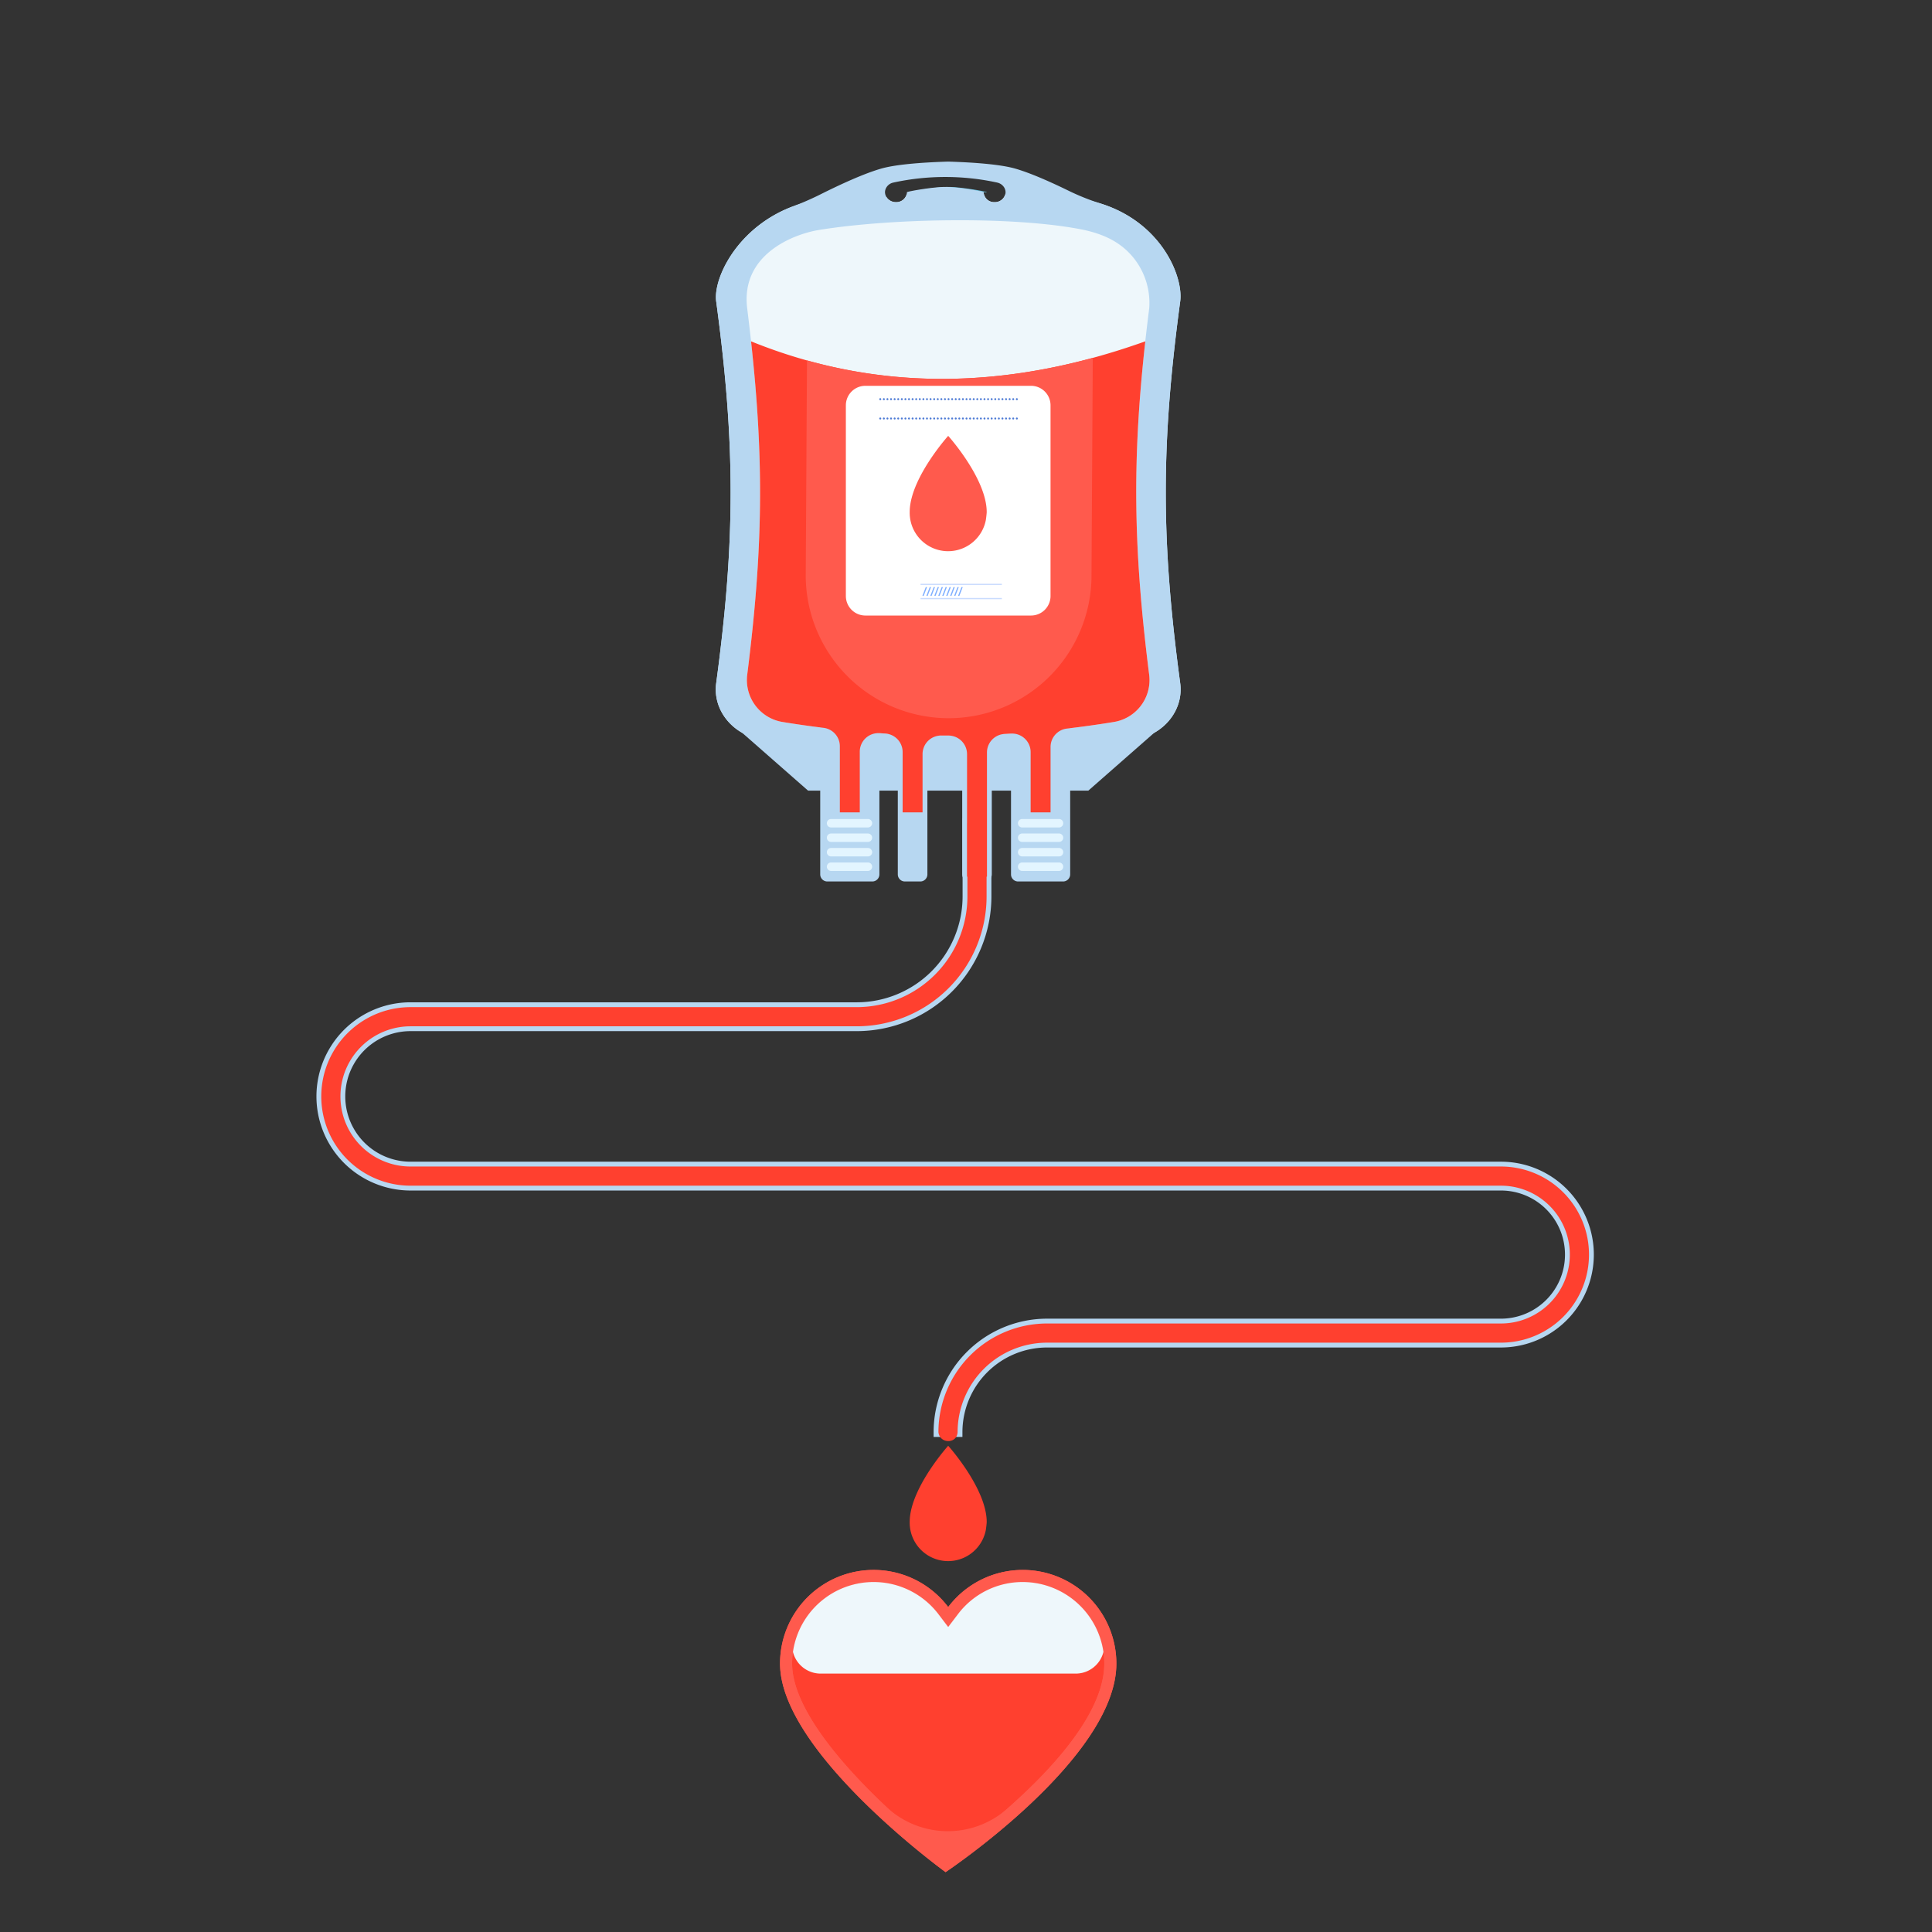 <svg xmlns="http://www.w3.org/2000/svg" data-name="Layer 2" viewBox="0 0 800 800"><rect x="0" y="0" width="800" height="800" fill="#333333" stroke="none"/><path fill="#b7d7f1" d="M386.585,595v-2a47.022,47.022,0,0,1,46.969-46.969H621.5a26.531,26.531,0,1,0,0-53.062H170a38.969,38.969,0,0,1,0-77.938H354.777A43.858,43.858,0,0,0,398.585,371.223V338.881h11.937v32.342a55.809,55.809,0,0,1-55.746,55.746H170a27.031,27.031,0,0,0,0,54.062H621.5a38.469,38.469,0,1,1,0,76.938H433.554A35.071,35.071,0,0,0,398.522,593v2Z"/><path fill="#ff5a4d" d="M462.262,688.859a38.744,38.744,0,0,0-69.633-23.423,38.744,38.744,0,0,0-69.633,23.423c0,36.643,68.552,86.352,68.552,86.352S462.262,728.073,462.262,688.859Z"/><path fill="#ff402f" d="M417.101,748.934a37.219,37.219,0,0,1-50.045-.699c-19.125-17.96-39.06-41.369-39.06-59.377a33.745,33.745,0,0,1,60.653-20.396l3.98,5.234,3.98-5.234a33.745,33.745,0,0,1,60.653,20.396C457.263,709.11,435.949,732.346,417.101,748.934Z"/><path fill="#ff5a4d" d="M423.483,650.08a38.675,38.675,0,0,0-30.854,15.356,38.744,38.744,0,0,0-69.633,23.423c0,36.643,68.553,86.352,68.553,86.352s70.714-47.139,70.714-86.352A38.779,38.779,0,0,0,423.483,650.08ZM391.645,769.061c-20.123-15.191-63.649-53.592-63.649-80.202a33.745,33.745,0,0,1,60.653-20.396l3.98,5.234,3.98-5.234a33.745,33.745,0,0,1,60.653,20.396C457.263,720.68,404.64,759.87,391.645,769.061Z"/><path fill="#d3f2ff" d="M488.697,282.885c-7.97-59.04-7.97-99.039,0-158.079,1.508-11.171-9.568-37.242-41.066-42.446-3.682-.608-7.102-1.161-10.332-1.669.849,1.668-.034,3.947-2.746,3.947-11.29,0-22.537-.233-33.821-.509-10.692-.261-21.338.482-32.018.631a3.238,3.238,0,0,1-1.161.029l-.085-.012c-.305.003-.61.011-.915.012a3.175,3.175,0,0,1-1.566-.374,98.235,98.235,0,0,0-13.101-1.288,2.75,2.75,0,0,1-2.795-1.931c-2.599.357-5.316.731-8.195,1.124-31.767,4.338-45.855,31.222-44.335,42.488,7.97,59.039,7.97,99.038-0,158.078-1.508,11.171,6.826,21.534,19.066,23.406a506.545,506.545,0,0,0,154.003,0C481.871,304.42,490.205,294.057,488.697,282.885Z"/><path fill="#6bbedb" d="M397.432,79.25c3.601,0,7.268.144,11.142.423-.001-.027-.009-.052-.009-.079,0-.292-10.528-2.185-15.875-2.185s-15.875,1.893-15.875,2.185a3.735,3.735,0,0,1-.131.943A186.263,186.263,0,0,1,397.432,79.25Z"/><path fill="#eef7fb" d="M485.719,283.216c-8.011-59.342-8.011-99.398,0-158.739,1.242-9.204-8.424-34.45-38.626-39.44-12.438-2.055-22.29-3.563-30.836-4.525a4.463,4.463,0,0,1-4.419,3.2,4.35,4.35,0,0,1-4.533-4.038c-3.874-.278-7.541-.423-11.142-.423a186.261,186.261,0,0,0-20.748,1.287,4.465,4.465,0,0,1-4.411,3.175,4.603,4.603,0,0,1-3.981-2.174c-5.353.681-11.364,1.507-18.361,2.468l-7.318,1.003c-30.062,4.106-43.103,29.849-41.804,39.469,8.01,59.341,8.01,99.397,0,158.738-1.325,9.81,5.961,18.768,16.587,20.393a507.783,507.783,0,0,0,76.502,5.849,507.794,507.794,0,0,0,76.503-5.849C479.757,301.985,487.043,293.027,485.719,283.216Z"/><path fill="#b7d7f1" d="M488.697,282.889c-7.971-59.042-7.971-99.041-.001-158.082,1.371-10.158-7.667-32.628-32.997-40.534a98.486,98.486,0,0,1-13.692-5.525c-7.715-3.752-15.423-7.111-21.378-8.863-5.978-1.758-16.498-2.615-28-2.972-11.502.357-22.022,1.215-28,2.972-6.989,2.055-16.391,6.326-25.387,10.845a122.791,122.791,0,0,1-11.286,4.881,53.352,53.352,0,0,0-17.243,10.678l-.003.002.002-.001c-10.476,9.7-15.052,21.847-14.151,28.519,7.97,59.04,7.97,99.04-.001,158.081-1.128,8.355,3.284,16.252,10.698,20.491l27.346,24.001h5.032v34.685A2.935,2.935,0,0,0,342.572,365h18.631a2.935,2.935,0,0,0,2.935-2.935V327.381h7.625v34.685A2.935,2.935,0,0,0,374.697,365h6.381a2.935,2.935,0,0,0,2.935-2.935V327.381h14.416v34.685A2.935,2.935,0,0,0,401.364,365h6.381a2.935,2.935,0,0,0,2.935-2.935V327.381h7.958v34.685A2.935,2.935,0,0,0,421.572,365h18.631a2.935,2.935,0,0,0,2.935-2.935V327.381h7.516l27.346-24.001C485.413,299.14,489.825,291.244,488.697,282.889ZM366.538,78.855a4.321,4.321,0,0,1,3.408-3.255l-.003-.01c.046-.01.092-.018.137-.028l.013-.003a101.222,101.222,0,0,1,42.653,0l.013.003c.046.01.092.018.138.028l-.003.01a4.501,4.501,0,0,1,2.974,2.123,4.005,4.005,0,0,1,.309.704c.035.106.068.212.094.321.019.077.035.155.049.234a3.169,3.169,0,0,1-.017,1.296c-.015.078-.027.158-.046.235a4.463,4.463,0,0,1-4.419,3.2,4.345,4.345,0,0,1-4.542-4.118c0-.292-10.528-2.185-15.875-2.185-5.347,0-15.875,1.893-15.875,2.185a4.345,4.345,0,0,1-4.542,4.118,4.602,4.602,0,0,1-3.981-2.174,4.19,4.19,0,0,1-.329-.707c-.032-.091-.069-.179-.093-.273-.026-.091-.043-.184-.062-.277a3.372,3.372,0,0,1-.001-1.427Zm-27.443,16.372c28.846-4.716,78.67-5.841,107.828-.405,10.893,2.031,17.148,5.913,21.646,10.979a29.769,29.769,0,0,1,7.292,21.89c-7.162,56.746-7.162,95.05,0,151.796a17.591,17.591,0,0,1-14.83,19.501q-8.919,1.459-17.893,2.532v-3.704a2.935,2.935,0,0,0-2.935-2.935H421.572a2.935,2.935,0,0,0-2.935,2.935v5.947q-3.981.248-7.958.416v-6.362a2.935,2.935,0,0,0-2.935-2.935h-6.381a2.935,2.935,0,0,0-2.935,2.935v6.705c-1.934.027-3.87.06-5.8.06q-4.301,0-8.617-.091v-6.674a2.935,2.935,0,0,0-2.935-2.935h-6.381a2.935,2.935,0,0,0-2.935,2.935v6.218q-3.811-.191-7.625-.449v-5.769a2.935,2.935,0,0,0-2.935-2.935H342.572a2.935,2.935,0,0,0-2.935,2.935v3.391q-7.721-.976-15.409-2.219a17.59,17.59,0,0,1-14.83-19.501c7.162-56.746,7.05-95.038,0-151.795C306.629,105.396,328.485,96.961,339.096,95.226Z"/><path fill="#ff402f" d="M475.86,279.486c-6.572-52.069-7.109-88.621-1.62-138.131l-.001-.014c-57.216,20.464-111.376,21.014-163.244,0l-0.0.008c5.418,49.521,4.976,86.065-1.596,138.137a17.59,17.59,0,0,0,14.83,19.501q8.371,1.369,16.792,2.393a7.671,7.671,0,0,1,6.742,7.616v27.386h8.25V311.251a7.686,7.686,0,0,1,8.231-7.657q1.156.079,2.311.151a7.678,7.678,0,0,1,7.208,7.659v24.975h8.25V312.244a7.668,7.668,0,0,1,7.722-7.676q1.448.013,2.895.013h.078a7.694,7.694,0,0,1,7.723,7.679v50.741h8.25V311.581a7.677,7.677,0,0,1,7.264-7.662q1.321-.073,2.643-.154a7.685,7.685,0,0,1,8.177,7.66v24.957h8.25V309.303a7.665,7.665,0,0,1,6.768-7.618q9.648-1.13,19.249-2.698A17.591,17.591,0,0,0,475.86,279.486Z"/><path fill="#ff5a4d" d="M334.157,149.241l-.519,88.982A59.167,59.167,0,0,0,392.804,297.39h0a59.167,59.167,0,0,0,59.166-59.167l.525-90.032C411.593,159.319,372.244,159.873,334.157,149.241Z"/><path fill="#fff" d="M358.34,159.756h68.578a8.086,8.086,0,0,1,8.086,8.086v78.953a8.086,8.086,0,0,1-8.086,8.086h-68.578a8.086,8.086,0,0,1-8.086-8.086v-78.953A8.086,8.086,0,0,1,358.34,159.756Z"/><path fill="#ff5a4d" d="M408.574,212.041c0-13.838-15.945-31.564-15.945-31.564s-15.097,16.784-15.911,30.438c-.022.378-.034,1.377-.034,1.416,0,.318.035,1.083.038,1.15.003-0.0.051.513.082.767a15.906,15.906,0,0,0,31.387,1.206C408.309,214.858,408.574,212.59,408.574,212.041Z"/><path fill="#ff402f" d="M408.574,630.223c0-13.838-15.945-31.564-15.945-31.564s-15.097,16.784-15.911,30.438c-.022.378-.034,1.377-.034,1.416,0,.318.035,1.083.038,1.15.003-0.0.051.513.082.767a15.906,15.906,0,0,0,31.387,1.206C408.309,633.04,408.574,630.772,408.574,630.223Z"/><path fill="#e3f5ff" d="M359.387 342.631h-15.25a1.75 1.75 0 01-1.75-1.75h0a1.75 1.75 0 011.75-1.75h15.25a1.75 1.75 0 011.75 1.75h0A1.75 1.75 0 01359.387 342.631zM359.387 348.631h-15.25a1.75 1.75 0 01-1.75-1.75h0a1.75 1.75 0 011.75-1.75h15.25a1.75 1.75 0 011.75 1.75h0A1.75 1.75 0 01359.387 348.631zM359.387 354.631h-15.25a1.75 1.75 0 01-1.75-1.75h0a1.75 1.75 0 011.75-1.75h15.25a1.75 1.75 0 011.75 1.75h0A1.75 1.75 0 01359.387 354.631zM359.387 360.631h-15.25a1.75 1.75 0 01-1.75-1.75h0a1.75 1.75 0 011.75-1.75h15.25a1.75 1.75 0 011.75 1.75h0A1.75 1.75 0 01359.387 360.631zM438.512 342.631h-15.25a1.75 1.75 0 01-1.75-1.75h0a1.75 1.75 0 011.75-1.75h15.25a1.75 1.75 0 011.75 1.75h0A1.75 1.75 0 01438.512 342.631zM438.512 348.631h-15.25a1.75 1.75 0 01-1.75-1.75h0a1.75 1.75 0 011.75-1.75h15.25a1.75 1.75 0 011.75 1.75h0A1.75 1.75 0 01438.512 348.631zM438.512 354.631h-15.25a1.75 1.75 0 01-1.75-1.75h0a1.75 1.75 0 011.75-1.75h15.25a1.75 1.75 0 011.75 1.75h0A1.75 1.75 0 01438.512 354.631zM438.512 360.631h-15.25a1.75 1.75 0 01-1.75-1.75h0a1.75 1.75 0 011.75-1.75h15.25a1.75 1.75 0 011.75 1.75h0A1.75 1.75 0 01438.512 360.631z"/><path fill="#eef7fb" d="M423.483,655.08a33.531,33.531,0,0,0-26.874,13.382l-3.98,5.234-3.98-5.234a33.739,33.739,0,0,0-60.302,15.559A11.811,11.811,0,0,0,339.77,693h105.718a11.811,11.811,0,0,0,11.423-8.979A33.827,33.827,0,0,0,423.483,655.08Z"/><path fill="#ff402f" d="M396.522,593c-.272,5.062-7.46,4.875-7.937,0a45.02,45.02,0,0,1,44.969-44.969H621.5a28.531,28.531,0,1,0,0-57.062H170a36.969,36.969,0,0,1,0-73.938H354.777A45.86,45.86,0,0,0,400.585,371.223V340.881h7.937v30.342a53.807,53.807,0,0,1-53.746,53.746H170a29.031,29.031,0,0,0,0,58.062H621.5a36.469,36.469,0,1,1,0,72.938H433.554A37.073,37.073,0,0,0,396.522,593Z"/><rect width="33.68" height=".496" x="381.171" y="247.612" fill="#cadcfe" transform="rotate(180 398.011 247.86)"/><rect width="33.68" height=".496" x="381.171" y="241.731" fill="#cadcfe" transform="rotate(180 398.011 241.98)"/><path fill="#4e7bd5" d="M421.453 165.292a.379.379 0 01-.385.404.405.405 0 11.385-.404zM419.965 165.292a.379.379 0 01-.385.404.405.405 0 11.385-.404zM418.477 165.292a.379.379 0 01-.385.404.405.405 0 11.385-.404zM416.988 165.292a.379.379 0 01-.385.404.405.405 0 11.385-.404zM415.5 165.292a.379.379 0 01-.385.404.405.405 0 11.385-.404zM414.012 165.292a.379.379 0 01-.385.404.405.405 0 11.385-.404zM412.524 165.292a.379.379 0 01-.385.404.405.405 0 11.385-.404zM411.035 165.292a.379.379 0 01-.385.404.405.405 0 11.385-.404zM409.547 165.292a.379.379 0 01-.385.404.405.405 0 11.385-.404zM408.059 165.292a.379.379 0 01-.385.404.405.405 0 11.385-.404zM406.571 165.292a.379.379 0 01-.385.404.405.405 0 11.385-.404zM405.082 165.292a.379.379 0 01-.385.404.405.405 0 11.385-.404zM403.594 165.292a.38.38 0 01-.385.404.405.405 0 11.385-.404zM402.106 165.292a.379.379 0 01-.385.404.405.405 0 11.385-.404zM400.618 165.292a.379.379 0 01-.385.404.405.405 0 11.385-.404zM399.13 165.292a.379.379 0 01-.385.404.405.405 0 11.385-.404zM397.641 165.292a.38.38 0 01-.385.404.405.405 0 11.385-.404zM396.153 165.292a.379.379 0 01-.385.404.405.405 0 11.385-.404zM394.665 165.292a.38.38 0 01-.385.404.405.405 0 11.385-.404zM393.177 165.292a.379.379 0 01-.385.404.405.405 0 11.385-.404zM391.688 165.292a.379.379 0 01-.385.404.405.405 0 11.385-.404zM390.2 165.292a.38.38 0 01-.385.404.405.405 0 11.385-.404zM388.712 165.292a.379.379 0 01-.385.404.405.405 0 11.385-.404zM387.224 165.292a.379.379 0 01-.385.404.405.405 0 11.385-.404zM385.735 165.292a.38.38 0 01-.385.404.405.405 0 11.385-.404zM384.247 165.292a.379.379 0 01-.385.404.405.405 0 11.385-.404zM382.759 165.292a.379.379 0 01-.385.404.405.405 0 11.385-.404zM381.271 165.292a.379.379 0 01-.385.404.405.405 0 11.385-.404zM379.782 165.292a.379.379 0 01-.385.404.405.405 0 11.385-.404zM378.294 165.292a.379.379 0 01-.385.404.405.405 0 11.385-.404zM376.806 165.292a.379.379 0 01-.385.404.405.405 0 11.385-.404zM375.317 165.292a.379.379 0 01-.385.404.405.405 0 11.385-.404zM373.829 165.292a.379.379 0 01-.385.404.405.405 0 11.385-.404zM372.341 165.292a.379.379 0 01-.385.404.405.405 0 11.385-.404zM370.853 165.292a.38.38 0 01-.385.404.405.405 0 11.385-.404zM369.364 165.292a.379.379 0 01-.385.404.405.405 0 11.385-.404zM367.876 165.292a.379.379 0 01-.385.404.405.405 0 11.385-.404zM366.388 165.292a.379.379 0 01-.385.404.405.405 0 11.385-.404zM364.9 165.292a.38.38 0 01-.385.404.405.405 0 11.385-.404zM421.453 173.292a.379.379 0 01-.385.404.405.405 0 11.385-.404zM419.965 173.292a.379.379 0 01-.385.404.405.405 0 11.385-.404zM418.477 173.292a.379.379 0 01-.385.404.405.405 0 11.385-.404zM416.988 173.292a.379.379 0 01-.385.404.405.405 0 11.385-.404zM415.5 173.292a.379.379 0 01-.385.404.405.405 0 11.385-.404zM414.012 173.292a.379.379 0 01-.385.404.405.405 0 11.385-.404zM412.524 173.292a.379.379 0 01-.385.404.405.405 0 11.385-.404zM411.035 173.292a.379.379 0 01-.385.404.405.405 0 11.385-.404zM409.547 173.292a.379.379 0 01-.385.404.405.405 0 11.385-.404zM408.059 173.292a.379.379 0 01-.385.404.405.405 0 11.385-.404zM406.571 173.292a.379.379 0 01-.385.404.405.405 0 11.385-.404zM405.082 173.292a.379.379 0 01-.385.404.405.405 0 11.385-.404zM403.594 173.292a.38.38 0 01-.385.404.405.405 0 11.385-.404zM402.106 173.292a.379.379 0 01-.385.404.405.405 0 11.385-.404zM400.618 173.292a.379.379 0 01-.385.404.405.405 0 11.385-.404zM399.13 173.292a.379.379 0 01-.385.404.405.405 0 11.385-.404zM397.641 173.292a.38.38 0 01-.385.404.405.405 0 11.385-.404zM396.153 173.292a.379.379 0 01-.385.404.405.405 0 11.385-.404zM394.665 173.292a.38.38 0 01-.385.404.405.405 0 11.385-.404zM393.177 173.292a.379.379 0 01-.385.404.405.405 0 11.385-.404zM391.688 173.292a.379.379 0 01-.385.404.405.405 0 11.385-.404zM390.2 173.292a.38.38 0 01-.385.404.405.405 0 11.385-.404zM388.712 173.292a.379.379 0 01-.385.404.405.405 0 11.385-.404zM387.224 173.292a.379.379 0 01-.385.404.405.405 0 11.385-.404zM385.735 173.292a.38.38 0 01-.385.404.405.405 0 11.385-.404zM384.247 173.292a.379.379 0 01-.385.404.405.405 0 11.385-.404zM382.759 173.292a.379.379 0 01-.385.404.405.405 0 11.385-.404zM381.271 173.292a.379.379 0 01-.385.404.405.405 0 11.385-.404zM379.782 173.292a.379.379 0 01-.385.404.405.405 0 11.385-.404zM378.294 173.292a.379.379 0 01-.385.404.405.405 0 11.385-.404zM376.806 173.292a.379.379 0 01-.385.404.405.405 0 11.385-.404zM375.317 173.292a.379.379 0 01-.385.404.405.405 0 11.385-.404zM373.829 173.292a.379.379 0 01-.385.404.405.405 0 11.385-.404zM372.341 173.292a.379.379 0 01-.385.404.405.405 0 11.385-.404zM370.853 173.292a.38.38 0 01-.385.404.405.405 0 11.385-.404zM369.364 173.292a.379.379 0 01-.385.404.405.405 0 11.385-.404zM367.876 173.292a.379.379 0 01-.385.404.405.405 0 11.385-.404zM366.388 173.292a.379.379 0 01-.385.404.405.405 0 11.385-.404zM364.9 173.292a.38.38 0 01-.385.404.405.405 0 11.385-.404z"/><path fill="#80afff" d="M396.77 246.71a.1.1 0 00.082.043h.325a.1.1 0 00.093-.064l1.334-3.468a.1.1 0 00-.093-.136h-.321a.1.1 0 00-.093.064l-1.339 3.468A.1.1 0 00396.77 246.71zM395.128 246.71a.1.1 0 00.082.043h.325a.1.1 0 00.093-.064l1.334-3.468a.1.1 0 00-.093-.136h-.321a.1.1 0 00-.093.064l-1.339 3.468A.101.101 0 00395.128 246.71zM393.487 246.71a.1.1 0 00.082.043h.325a.1.1 0 00.093-.064l1.334-3.468a.1.1 0 00-.093-.136h-.321a.1.1 0 00-.093.064l-1.339 3.468A.1.1 0 00393.487 246.71zM391.846 246.71a.1.1 0 00.082.043h.325a.1.1 0 00.093-.064l1.334-3.468a.1.1 0 00-.093-.136h-.321a.1.1 0 00-.093.064l-1.339 3.468A.1.1 0 00391.846 246.71zM390.204 246.71a.1.1 0 00.082.043h.325a.1.1 0 00.093-.064l1.334-3.468a.1.1 0 00-.093-.136h-.321a.1.1 0 00-.093.064l-1.339 3.468A.1.1 0 00390.204 246.71zM388.563 246.71a.1.1 0 00.082.043h.325a.1.1 0 00.093-.064l1.334-3.468a.1.1 0 00-.093-.136H389.984a.1.1 0 00-.093.064l-1.339 3.468A.1.1 0 00388.563 246.71zM386.921 246.71a.1.1 0 00.082.043h.325a.1.1 0 00.093-.064l1.334-3.468a.1.1 0 00-.093-.136h-.321a.1.1 0 00-.093.064l-1.339 3.468A.1.1 0 00386.921 246.71zM385.28 246.71a.1.1 0 00.082.043h.325a.1.1 0 00.093-.064l1.334-3.468a.1.1 0 00-.093-.136h-.321a.1.1 0 00-.093.064l-1.339 3.468A.1.1 0 00385.28 246.71zM383.638 246.71a.1.1 0 00.082.043h.325a.1.1 0 00.093-.064l1.334-3.468a.1.1 0 00-.093-.136h-.321a.1.1 0 00-.093.064l-1.339 3.468A.1.1 0 00383.638 246.71zM381.997 246.71a.1.1 0 00.082.043h.325a.1.1 0 00.093-.064l1.334-3.468a.1.1 0 00-.093-.136h-.321a.1.1 0 00-.093.064l-1.339 3.468A.1.1 0 00381.997 246.71z"/></svg>